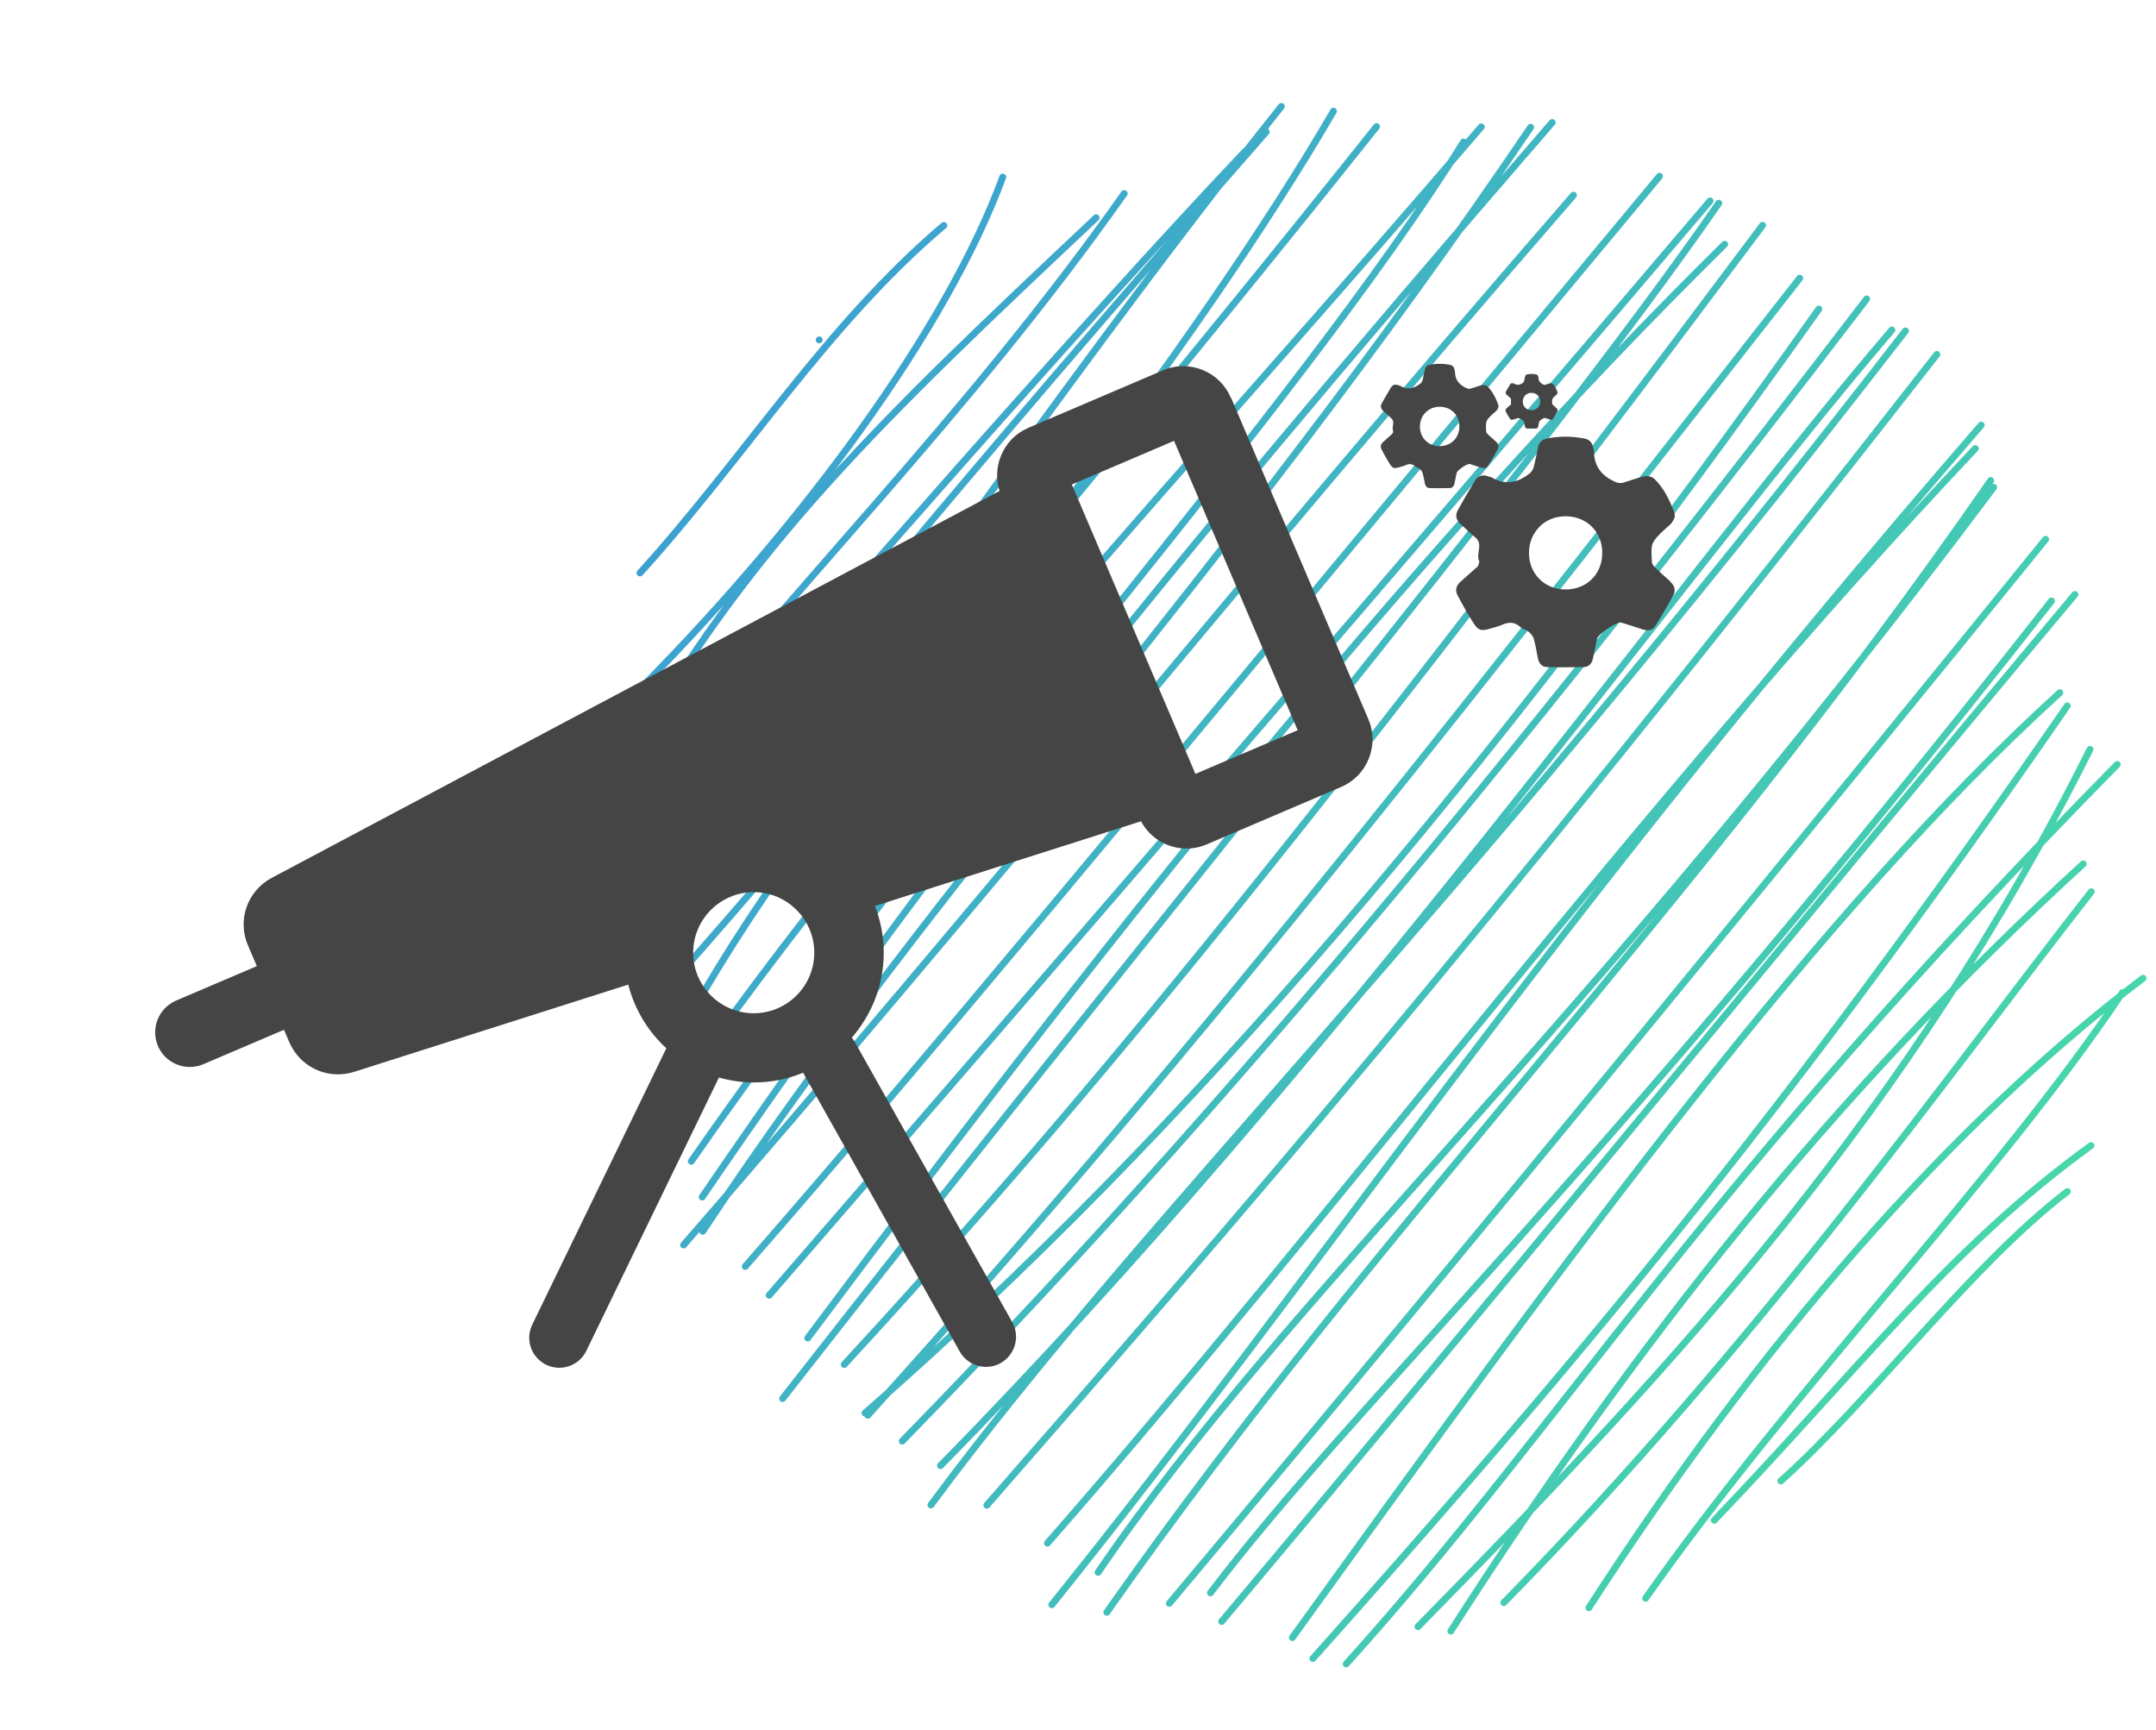 <svg width="81" height="65" viewBox="0 0 81 65" fill="none" xmlns="http://www.w3.org/2000/svg">
<path d="M24.044 21.525C27.938 17.237 31.053 12.201 35.46 8.47M23.331 26.601C30.259 19.756 35.639 12.2 37.673 6.652M23.495 28.73C28.08 20.541 33.135 15.759 41.181 8.181M23.416 30.136C29.805 21.977 36.15 15.879 42.236 7.273M22 33.597C32.302 21.715 40.918 11.873 46.781 5.685M23.021 34.327C29.307 26.309 35.937 18.229 47.572 4.953M23.94 36.086C31.302 27.318 38.952 15.508 48.14 4M24.36 37.908C35.272 25.713 45.185 12.63 50.098 4.177M24.522 40.808C29.393 30.968 36.928 23.32 51.717 4.756M25.3 41.234C33.63 29.204 44.806 17.439 55.651 4.765M25.971 43.628C35.877 29.382 48.594 15.561 54.984 5.334M26.381 44.972C34.677 32.814 42.399 22.988 58.315 4.603M26.401 46.258C35.541 32.476 45.843 21.98 57.506 4.781M25.682 46.774C37.089 33.695 46.025 22.415 59.115 7.333M27.999 47.579C34.624 39.985 40.781 32.534 62.348 6.622M28.899 48.661C40.031 35.811 53.855 19.79 64.246 7.548M30.348 50.268C42.566 33.918 53.499 20.322 64.795 9.176M29.402 52.544C42.845 35.327 58.033 17.109 64.572 7.635M31.718 51.263C39.741 42.557 48.372 32.336 66.219 8.465M32.602 53.17C45.629 38.785 56.492 24.634 67.615 10.451M32.498 53.087C44.654 42.483 55.833 29.215 68.334 11.609M33.896 54.142C48.047 39.65 60.025 24.411 70.131 11.231M35.334 55.062C50.148 39.998 63.181 21.605 71.077 12.398M34.974 56.539C43.156 45.511 53.806 35.418 71.587 12.432M37.075 56.55C46.414 45.846 55.03 36 72.767 13.316M39.353 57.975C50.035 45.788 61.865 29.91 74.212 16.85M39.517 60.286C49.76 47.555 57.797 35.162 74.434 15.97M41.255 59.07C48.425 48.56 59.446 38.956 74.901 18.307M41.582 60.573C51.974 45.771 63.403 34.492 74.789 18.053M43.931 60.237C55.452 46.517 68.675 30.341 76.853 20.262M45.477 59.841C50.95 52.637 59.83 44.54 77.072 22.579M45.898 60.917C55.861 49.068 67.941 34.283 77.953 22.335M48.554 61.523C59.19 46.757 68.436 34.157 77.385 26.025M49.324 62.309C58.82 51.676 67.065 41.89 77.665 26.52M50.577 62.512C58.646 53.582 63.732 44.793 79.543 28.721M53.273 61.112C63.215 50.992 71.745 41.711 78.52 28.153M54.506 61.279C61.351 50.597 68.865 41.056 78.266 32.456M56.499 60.209C66.146 50.374 73.158 40.411 78.567 33.502M59.694 60.401C66.034 50.577 73.2 42.299 80.512 36.752M61.826 60.046C67.27 52.271 75.106 44.23 79.74 37.29M64.405 57.115C69.862 51.417 73.215 46.911 78.558 43.038M66.906 55.637C70.246 52.663 74.055 47.525 77.669 44.766M30.777 12.769V12.769Z" stroke="url(#paint0_linear_276_1438)" stroke-width="0.258" stroke-linecap="round"/>
<path fill-rule="evenodd" clip-rule="evenodd" d="M55.27 17.448C55.249 17.44 55.23 17.433 55.211 17.43L55.214 17.433C55.12 17.413 54.746 17.667 54.727 17.761C54.698 17.895 54.672 18.024 54.646 18.158C54.626 18.265 54.564 18.337 54.457 18.337C54.21 18.343 53.96 18.343 53.713 18.337C53.609 18.333 53.55 18.265 53.531 18.164L53.518 18.098C53.497 17.984 53.476 17.87 53.443 17.758C53.427 17.703 53.378 17.654 53.333 17.615C53.31 17.596 53.281 17.582 53.253 17.57C53.224 17.556 53.196 17.544 53.173 17.524C53.053 17.413 52.93 17.417 52.793 17.482C52.745 17.505 52.695 17.518 52.645 17.532C52.616 17.539 52.587 17.547 52.559 17.556C52.393 17.608 52.322 17.596 52.231 17.456C52.111 17.274 52.007 17.079 51.903 16.884C51.851 16.783 51.873 16.686 51.961 16.608C52.062 16.52 52.163 16.429 52.263 16.338C52.269 16.332 52.275 16.327 52.281 16.322L52.281 16.322C52.295 16.311 52.309 16.299 52.315 16.286C52.332 16.253 52.351 16.211 52.338 16.185C52.311 16.122 52.322 16.054 52.332 15.986C52.347 15.889 52.362 15.791 52.267 15.71C52.216 15.667 52.167 15.62 52.117 15.574C52.068 15.528 52.018 15.481 51.968 15.438C51.877 15.356 51.854 15.259 51.912 15.152C52.023 14.953 52.137 14.755 52.257 14.56C52.319 14.456 52.416 14.427 52.533 14.472C52.543 14.476 52.553 14.479 52.563 14.481C52.577 14.484 52.59 14.488 52.601 14.495C52.878 14.658 53.131 14.596 53.368 14.407C53.404 14.378 53.433 14.326 53.446 14.28C53.479 14.15 53.505 14.017 53.531 13.884C53.55 13.783 53.606 13.728 53.706 13.705C53.963 13.653 54.217 13.656 54.473 13.705C54.568 13.725 54.623 13.78 54.642 13.874C54.645 13.884 54.648 13.894 54.651 13.904L54.651 13.904L54.651 13.904L54.651 13.904C54.656 13.922 54.662 13.94 54.662 13.959C54.662 14.277 54.834 14.472 55.114 14.589C55.156 14.605 55.208 14.612 55.25 14.599C55.311 14.583 55.371 14.563 55.431 14.543C55.516 14.514 55.6 14.486 55.686 14.469C55.747 14.456 55.842 14.476 55.884 14.518C56.079 14.71 56.196 14.953 56.29 15.21C56.294 15.22 56.294 15.233 56.295 15.253C56.295 15.265 56.295 15.279 56.297 15.298C56.293 15.304 56.29 15.312 56.286 15.321C56.275 15.347 56.259 15.382 56.235 15.412C56.212 15.441 56.183 15.466 56.154 15.491C56.142 15.501 56.129 15.511 56.118 15.522L56.111 15.528C55.816 15.802 55.812 15.804 55.835 16.208C55.835 16.247 55.871 16.289 55.9 16.318C56.001 16.413 56.105 16.507 56.209 16.598C56.3 16.676 56.323 16.773 56.271 16.874C56.157 17.088 56.033 17.293 55.907 17.498C55.851 17.589 55.757 17.602 55.656 17.57C55.595 17.55 55.532 17.53 55.469 17.511C55.407 17.491 55.344 17.472 55.283 17.453L55.27 17.448ZM53.346 16.029C53.346 16.448 53.664 16.764 54.083 16.764V16.76C54.512 16.764 54.828 16.451 54.828 16.023C54.828 15.594 54.516 15.281 54.087 15.281C53.661 15.285 53.346 15.603 53.346 16.029ZM43.693 13.913C44.674 13.491 45.818 13.949 46.237 14.934L46.244 14.93L51.408 27.017C51.613 27.495 51.616 28.021 51.424 28.502C51.233 28.983 50.865 29.36 50.388 29.565L45.334 31.723C45.084 31.83 44.827 31.879 44.573 31.879C43.874 31.879 43.212 31.496 42.867 30.855L32.87 34.037C33.081 34.58 33.202 35.171 33.202 35.789C33.202 37.011 32.746 38.126 32.002 38.984C32.041 39.032 32.077 39.081 32.109 39.136L38.028 49.67C38.333 50.212 38.138 50.901 37.596 51.207C37.42 51.308 37.231 51.353 37.043 51.353C36.65 51.353 36.266 51.145 36.058 50.778L30.172 40.3C29.604 40.537 28.98 40.667 28.326 40.667C27.868 40.667 27.43 40.599 27.01 40.482L22.028 50.749C21.833 51.152 21.43 51.386 21.011 51.386C20.845 51.386 20.679 51.35 20.52 51.272C19.958 50.999 19.724 50.326 19.997 49.764L25.034 39.383C24.339 38.746 23.835 37.911 23.598 36.972C23.601 36.978 23.601 36.991 23.601 36.991L13.308 40.267C13.107 40.329 12.899 40.362 12.697 40.362C11.917 40.362 11.189 39.903 10.867 39.149L10.669 38.688L7.64 39.981C7.475 40.053 7.299 40.085 7.13 40.085C6.626 40.085 6.145 39.79 5.934 39.296C5.651 38.636 5.96 37.872 6.62 37.589L9.649 36.296L9.317 35.522C8.905 34.564 9.291 33.468 10.214 32.978L37.553 18.447C37.417 18.018 37.433 17.556 37.602 17.134C37.794 16.653 38.161 16.276 38.639 16.071L43.693 13.913ZM26.042 35.792C26.042 37.047 27.062 38.067 28.317 38.067C29.571 38.067 30.592 37.047 30.592 35.792C30.592 34.538 29.571 33.517 28.317 33.517C27.062 33.517 26.042 34.538 26.042 35.792ZM40.267 18.203L44.911 29.074L48.753 27.433L44.108 16.562L40.267 18.203ZM62.757 21.846C62.562 21.677 62.37 21.505 62.185 21.326C62.13 21.271 62.068 21.193 62.062 21.122C62.02 20.37 62.023 20.368 62.582 19.854L62.588 19.848C62.613 19.824 62.64 19.801 62.667 19.778C62.716 19.736 62.765 19.695 62.803 19.646C62.843 19.594 62.871 19.535 62.893 19.488C62.903 19.467 62.912 19.449 62.92 19.435C62.917 19.401 62.917 19.374 62.916 19.352C62.915 19.315 62.915 19.291 62.907 19.269C62.734 18.795 62.517 18.343 62.149 17.985C62.068 17.907 61.896 17.872 61.782 17.894C61.617 17.928 61.454 17.982 61.292 18.036C61.187 18.071 61.082 18.105 60.976 18.135C60.898 18.158 60.797 18.148 60.723 18.119C60.203 17.904 59.884 17.54 59.884 16.949C59.884 16.917 59.874 16.885 59.864 16.853C59.858 16.833 59.852 16.813 59.848 16.793C59.813 16.617 59.709 16.513 59.533 16.477C59.059 16.383 58.584 16.38 58.11 16.477C57.921 16.516 57.82 16.624 57.781 16.809L57.764 16.896L57.764 16.896C57.722 17.114 57.679 17.328 57.622 17.543C57.599 17.628 57.544 17.722 57.479 17.777C57.04 18.132 56.569 18.242 56.052 17.943C56.029 17.93 56.002 17.923 55.975 17.916C55.957 17.912 55.939 17.907 55.922 17.901C55.708 17.816 55.526 17.872 55.409 18.063C55.188 18.424 54.977 18.791 54.772 19.162C54.661 19.36 54.704 19.542 54.876 19.692C54.955 19.761 55.032 19.833 55.109 19.905L55.109 19.905C55.215 20.004 55.321 20.103 55.432 20.195C55.609 20.344 55.582 20.523 55.554 20.702C55.535 20.829 55.516 20.956 55.568 21.073C55.591 21.122 55.555 21.203 55.529 21.261C55.518 21.289 55.49 21.31 55.463 21.33C55.452 21.339 55.441 21.347 55.432 21.356L55.379 21.403C55.211 21.553 55.04 21.706 54.869 21.856C54.704 22.002 54.661 22.181 54.762 22.37C54.954 22.73 55.149 23.091 55.373 23.432C55.545 23.696 55.672 23.712 55.981 23.618C56.028 23.603 56.075 23.59 56.123 23.577C56.222 23.55 56.321 23.523 56.413 23.481C56.67 23.364 56.897 23.354 57.118 23.556C57.16 23.595 57.215 23.618 57.27 23.642C57.322 23.665 57.373 23.687 57.414 23.722C57.499 23.793 57.59 23.884 57.619 23.985C57.67 24.162 57.705 24.344 57.739 24.526C57.753 24.598 57.767 24.67 57.781 24.742C57.82 24.927 57.928 25.054 58.116 25.061C58.574 25.074 59.036 25.07 59.497 25.061C59.696 25.054 59.809 24.927 59.848 24.732L59.869 24.628L59.869 24.628C59.911 24.418 59.953 24.207 59.998 23.998C60.034 23.826 60.729 23.354 60.898 23.387C60.93 23.394 60.96 23.404 60.99 23.414L60.99 23.414L60.99 23.414C61.003 23.418 61.016 23.422 61.028 23.426C61.259 23.497 61.49 23.572 61.72 23.647C61.906 23.705 62.081 23.686 62.188 23.517C62.426 23.14 62.653 22.753 62.864 22.363C62.965 22.178 62.916 21.999 62.747 21.853L62.757 21.846ZM58.812 22.145C58.032 22.145 57.443 21.557 57.443 20.78C57.443 19.987 58.028 19.396 58.818 19.396C59.614 19.396 60.196 19.978 60.196 20.774C60.196 21.567 59.611 22.149 58.815 22.145H58.812ZM56.599 15.343C56.644 15.301 56.686 15.262 56.732 15.223L56.738 15.226C56.74 15.224 56.743 15.222 56.746 15.22C56.752 15.215 56.759 15.21 56.761 15.204C56.762 15.201 56.764 15.198 56.765 15.195C56.771 15.182 56.776 15.169 56.771 15.158C56.757 15.131 56.762 15.101 56.767 15.07C56.773 15.028 56.78 14.986 56.738 14.95C56.716 14.931 56.694 14.91 56.672 14.89C56.65 14.87 56.628 14.849 56.605 14.83C56.563 14.794 56.553 14.749 56.579 14.703C56.628 14.615 56.68 14.528 56.732 14.443C56.761 14.398 56.803 14.385 56.855 14.404C56.859 14.405 56.862 14.406 56.865 14.407C56.872 14.408 56.878 14.41 56.885 14.414C57.008 14.485 57.119 14.459 57.223 14.375C57.239 14.362 57.252 14.339 57.258 14.32C57.269 14.281 57.277 14.242 57.285 14.203C57.289 14.183 57.293 14.164 57.297 14.144C57.307 14.102 57.33 14.076 57.375 14.066C57.489 14.043 57.6 14.043 57.713 14.066C57.756 14.076 57.778 14.099 57.788 14.141C57.789 14.146 57.791 14.15 57.792 14.154C57.795 14.162 57.798 14.168 57.798 14.177C57.798 14.316 57.873 14.401 57.996 14.453C58.012 14.459 58.035 14.463 58.055 14.456C58.077 14.449 58.1 14.442 58.122 14.434C58.163 14.42 58.204 14.406 58.246 14.398C58.276 14.394 58.315 14.401 58.334 14.42C58.419 14.505 58.471 14.612 58.513 14.726C58.516 14.732 58.516 14.742 58.516 14.765C58.513 14.775 58.503 14.797 58.49 14.814C58.48 14.825 58.469 14.835 58.459 14.844C58.451 14.85 58.444 14.856 58.438 14.862C58.305 14.986 58.305 14.986 58.315 15.165C58.315 15.181 58.331 15.2 58.344 15.213L58.344 15.213C58.389 15.256 58.435 15.298 58.48 15.337C58.519 15.369 58.529 15.415 58.506 15.457C58.458 15.548 58.402 15.639 58.347 15.73L58.347 15.73C58.321 15.772 58.282 15.776 58.237 15.763C58.209 15.755 58.181 15.746 58.154 15.737C58.126 15.728 58.099 15.719 58.071 15.711C58.066 15.709 58.061 15.707 58.056 15.706C58.05 15.703 58.044 15.701 58.038 15.701C57.996 15.694 57.834 15.805 57.824 15.847C57.817 15.876 57.812 15.906 57.806 15.935C57.8 15.964 57.795 15.993 57.788 16.023C57.778 16.068 57.749 16.101 57.704 16.101H57.375C57.33 16.101 57.304 16.071 57.294 16.026C57.289 16.005 57.285 15.984 57.281 15.963C57.273 15.924 57.266 15.885 57.255 15.847C57.249 15.824 57.226 15.802 57.206 15.785C57.196 15.778 57.183 15.772 57.172 15.767C57.158 15.761 57.145 15.755 57.135 15.746C57.08 15.698 57.028 15.698 56.966 15.727C56.941 15.739 56.914 15.746 56.887 15.753C56.879 15.755 56.87 15.757 56.862 15.759C56.79 15.785 56.758 15.779 56.719 15.717C56.67 15.645 56.629 15.568 56.589 15.493C56.583 15.483 56.578 15.473 56.573 15.464C56.55 15.421 56.56 15.379 56.599 15.343ZM57.863 15.087C57.863 14.895 57.723 14.758 57.535 14.758C57.349 14.758 57.21 14.898 57.21 15.087C57.21 15.272 57.349 15.412 57.535 15.412C57.723 15.412 57.863 15.275 57.863 15.087Z" fill="#454545"/>
<defs>
<linearGradient id="paint0_linear_276_1438" x1="28.012" y1="11.724" x2="85.33" y2="41.633" gradientUnits="userSpaceOnUse">
<stop stop-color="#3CA0D2"/>
<stop offset="1" stop-color="#48DCA6"/>
</linearGradient>
</defs>
</svg>
